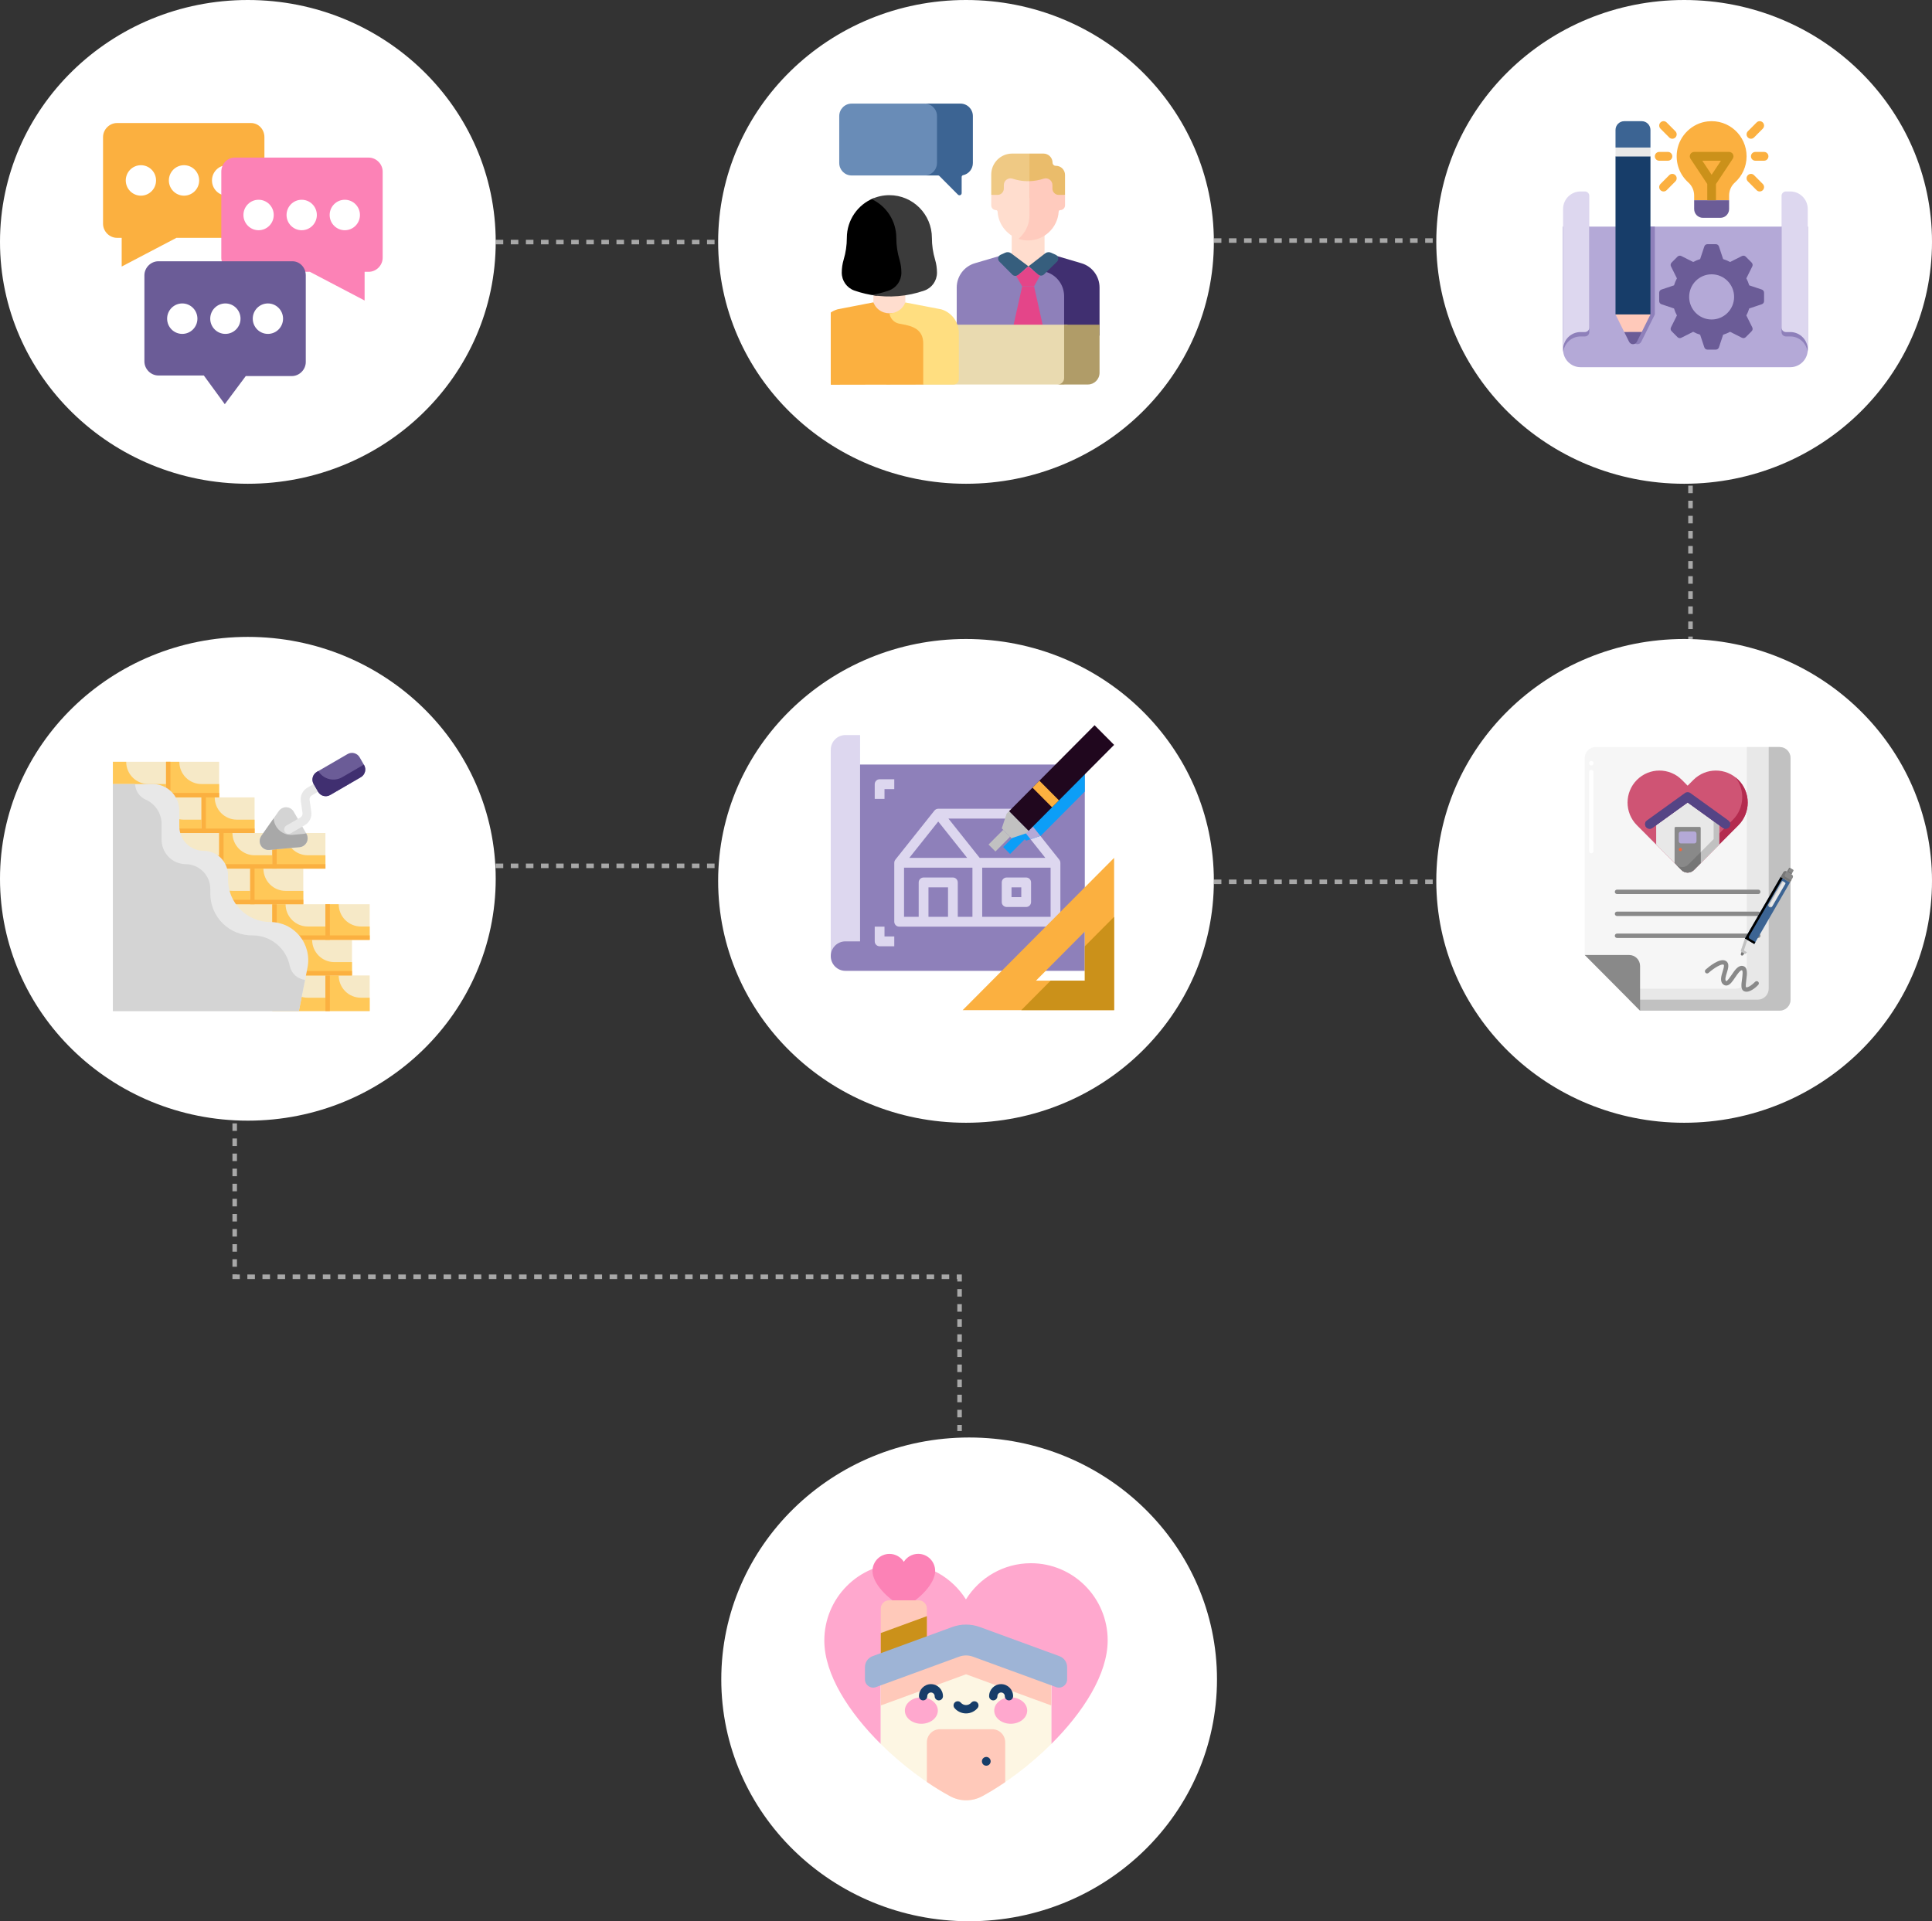 <svg width="1280" height="1273" viewBox="0 0 1280 1273" fill="none" xmlns="http://www.w3.org/2000/svg">
<rect x="0" y="0" width="1280" height="1273" fill="#333333" stroke="none"/>
<g>
    <line x1="328.421" y1="160.387" x2="475.79" y2="160.387" stroke="#A8A8A8" stroke-width="3" stroke-dasharray="5 5"/>
    <ellipse cx="164.211" cy="160.267" rx="164.211" ry="160.267" fill="white"/>
    <g clip-path="url(#clip0)">
        <path d="M175.179 90.832V148.272C175.179 153.318 170.934 157.587 165.916 157.587H116.898L80.618 176.604V157.587H77.53C72.512 157.587 68.267 153.317 68.267 148.272V90.832C68.267 85.786 72.512 81.517 77.53 81.517H166.302C171.319 81.517 175.179 85.786 175.179 90.832Z" fill="#FBB040"/>
        <path d="M93.354 129.642C98.897 129.642 103.389 125.125 103.389 119.552C103.389 113.979 98.897 109.461 93.354 109.461C87.812 109.461 83.319 113.979 83.319 119.552C83.319 125.125 87.812 129.642 93.354 129.642Z" fill="white"/>
        <path d="M121.916 129.642C127.458 129.642 131.951 125.125 131.951 119.552C131.951 113.979 127.458 109.461 121.916 109.461C116.374 109.461 111.881 113.979 111.881 119.552C111.881 125.125 116.374 129.642 121.916 129.642Z" fill="white"/>
        <path d="M150.477 129.642C156.019 129.642 160.512 125.125 160.512 119.552C160.512 113.979 156.019 109.461 150.477 109.461C144.935 109.461 140.442 113.979 140.442 119.552C140.442 125.125 144.935 129.642 150.477 129.642Z" fill="white"/>
        <path d="M146.617 113.731V170.783C146.617 175.829 150.863 180.098 155.881 180.098H205.284L241.565 199.116V180.098H244.267C249.284 180.098 253.53 175.829 253.53 170.783V113.731C253.53 108.686 249.284 104.417 244.267 104.417H155.495C150.477 104.417 146.617 108.686 146.617 113.731Z" fill="#FC82B6"/>
        <path d="M228.442 152.542C233.984 152.542 238.477 148.025 238.477 142.452C238.477 136.879 233.984 132.361 228.442 132.361C222.9 132.361 218.407 136.879 218.407 142.452C218.407 148.025 222.9 152.542 228.442 152.542Z" fill="white"/>
        <path d="M199.881 152.542C205.423 152.542 209.916 148.025 209.916 142.452C209.916 136.879 205.423 132.361 199.881 132.361C194.339 132.361 189.846 136.879 189.846 142.452C189.846 148.025 194.339 152.542 199.881 152.542Z" fill="white"/>
        <path d="M171.319 152.542C176.862 152.542 181.354 148.025 181.354 142.452C181.354 136.879 176.862 132.361 171.319 132.361C165.777 132.361 161.284 136.879 161.284 142.452C161.284 148.025 165.777 152.542 171.319 152.542Z" fill="white"/>
        <path d="M202.583 182.426V239.866C202.583 244.912 198.337 249.181 193.319 249.181H162.828L148.933 267.81L135.039 248.792H104.933C99.916 248.792 95.67 244.523 95.67 239.478V182.426C95.67 177.38 99.916 173.111 104.933 173.111H193.705C198.723 173.111 202.583 177.38 202.583 182.426Z" fill="#6B5C97"/>
        <path d="M177.495 221.237C183.037 221.237 187.53 216.719 187.53 211.146C187.53 205.573 183.037 201.056 177.495 201.056C171.953 201.056 167.46 205.573 167.46 211.146C167.46 216.719 171.953 221.237 177.495 221.237Z" fill="white"/>
        <path d="M149.319 221.237C154.862 221.237 159.354 216.719 159.354 211.146C159.354 205.573 154.862 201.056 149.319 201.056C143.777 201.056 139.284 205.573 139.284 211.146C139.284 216.719 143.777 221.237 149.319 221.237Z" fill="white"/>
        <path d="M120.758 221.237C126.3 221.237 130.793 216.719 130.793 211.146C130.793 205.573 126.3 201.056 120.758 201.056C115.216 201.056 110.723 205.573 110.723 211.146C110.723 216.719 115.216 221.237 120.758 221.237Z" fill="white"/>
    </g>
    <animate xmlns="http://www.w3.org/2000/svg" attributeName="opacity" values="0;0;0;1;1;1" dur="0.8s"/>
</g>

<g>
    <line x1="804.21" y1="159.39" x2="951.579" y2="159.39" stroke="#A8A8A8" stroke-width="3" stroke-dasharray="5 5"/>
    <ellipse cx="640" cy="160.267" rx="164.211" ry="160.267" fill="white"/>
    <g clip-path="url(#clip1)">
        <path d="M682.03 101.754H670.573C662.917 101.754 656.711 107.995 656.711 115.694V129.139L660.066 131.17H683.362V104.206L682.03 101.754Z" fill="#EFC984"/>
        <path d="M707.257 195.408C707.257 187.789 702.263 181.081 694.993 178.935L674.716 172.949L674.729 168.581H665.66L645.837 174.431C638.732 176.529 633.851 183.084 633.851 190.53V222.372H707.259L707.257 195.408Z" fill="#8E80BA"/>
        <path d="M716.496 174.432L696.68 168.582H673.225L673.208 174.323L693.023 180.173C700.128 182.271 705.008 188.825 705.008 196.271V222.372H728.481V190.53C728.481 183.085 723.601 176.529 716.496 174.432Z" fill="#402F70"/>
        <path d="M692.378 222.372L685.098 189.73H677.211L669.931 222.372H692.378Z" fill="#E44589"/>
        <path d="M692.049 172.595V154.999H670.275V172.595C670.275 178.641 681.162 179.179 681.162 179.179C681.162 179.179 692.049 178.641 692.049 172.595Z" fill="#FFDDCE"/>
        <path d="M682.887 147.874C683.226 146.376 683.361 144.838 683.361 143.302V119.984C679.165 120.267 674.927 119.738 670.884 118.395L670.876 118.392C668.013 117.441 665.063 119.585 665.063 122.616V124.924C665.063 127.252 663.187 129.138 660.872 129.138H656.71V136.03C656.71 137.791 658.13 139.219 659.881 139.219C660.434 139.219 660.884 139.654 660.919 140.209C661.487 149.269 667.932 156.725 676.467 158.759C679.623 155.938 681.915 152.16 682.887 147.874Z" fill="#FFDDCE"/>
        <path d="M699.59 109.856H699.387C698.264 109.856 697.353 108.94 697.353 107.811C697.353 104.466 694.656 101.754 691.33 101.754H682.031V131.17H702.258L705.613 129.139V115.913C705.613 112.568 702.917 109.856 699.59 109.856Z" fill="#EABC6B"/>
        <path d="M701.451 129.139C699.137 129.139 697.26 127.252 697.26 124.924V122.618C697.26 119.586 694.31 117.442 691.448 118.394C688.386 119.411 685.213 119.956 682.031 120.041V142.594C682.031 144.105 681.898 145.616 681.564 147.089C680.555 151.541 678.096 155.435 674.716 158.252C676.742 158.934 678.908 159.308 681.163 159.308C691.932 159.308 700.737 150.869 701.406 140.209C701.441 139.654 701.89 139.219 702.443 139.219C704.194 139.219 705.614 137.791 705.614 136.03V129.139H701.451V129.139Z" fill="#FFCBBE"/>
        <path d="M666.031 167.415L662.93 168.815C661.16 169.614 660.733 171.947 662.104 173.328L670.691 181.976C671.78 183.042 673.494 183.108 674.661 182.128L681.394 176.472L669.914 167.846C668.794 167.004 667.307 166.839 666.031 167.415Z" fill="#365E7D"/>
        <path d="M692.403 167.901L681.395 176.472L687.723 181.914C688.883 182.91 690.605 182.86 691.705 181.797L700.297 173.384C701.701 172.009 701.281 169.643 699.491 168.841L696.33 167.425C695.034 166.845 693.525 167.028 692.403 167.901Z" fill="#365E7D"/>
        <path d="M707.261 251.067L707.258 215.15H587.266V254.763H704.92C706.238 254.055 707.159 252.666 707.261 251.067Z" fill="#E9DAB0"/>
        <path d="M705.012 215.15V250.662C704.867 252.927 703.041 254.763 700.789 254.763H720.742C725.016 254.763 728.481 251.279 728.481 246.981V215.15H705.012Z" fill="#B09C68"/>
        <path d="M599.815 204.62V187.507H578.64V204.62C578.64 210.5 589.228 211.023 589.228 211.023C589.228 211.023 599.815 210.5 599.815 204.62Z" fill="#FFDDCE"/>
        <path d="M589.727 193.37C594.882 191.57 598.338 186.683 598.337 181.195C598.336 178.16 597.895 175.142 597.029 172.235C595.604 167.457 594.879 162.494 594.878 157.505V157.492C594.874 146.026 588.284 136.113 578.708 131.356C568.359 135.548 561.054 145.737 561.051 157.643V157.655C561.049 162.505 560.345 167.328 558.96 171.974C558.117 174.799 557.689 177.733 557.688 180.683C557.687 186.017 561.046 190.767 566.057 192.517C570.785 194.167 575.644 195.298 580.551 195.909C583.648 195.268 586.713 194.422 589.727 193.37Z" fill="black"/>
        <path d="M619.503 171.976C618.118 167.33 617.414 162.506 617.412 157.657V157.645C617.407 141.998 604.792 129.316 589.232 129.316C585.02 129.316 581.029 130.252 577.44 131.917C587.11 136.404 593.826 146.233 593.829 157.645V157.657C593.831 162.507 594.535 167.33 595.92 171.976C596.763 174.801 597.191 177.735 597.192 180.685C597.194 186.019 593.835 190.769 588.823 192.519C585.097 193.819 581.289 194.797 577.44 195.452C589.094 197.435 601.122 196.458 612.406 192.519C617.417 190.769 620.776 186.019 620.774 180.685C620.773 177.735 620.345 174.801 619.503 171.976Z" fill="#3B3B3B"/>
        <path d="M623.663 108.015V76.897C623.663 69.314 617.099 68.654 612.573 68.65H564.222C559.693 68.65 556.021 72.343 556.021 76.897V108.015C556.021 112.57 559.693 116.262 564.222 116.262H613.866L615.87 116.154C618.317 116.021 620.64 114.867 622.086 112.878C623.078 111.515 623.663 109.834 623.663 108.015Z" fill="#698CB7"/>
        <path d="M636.351 68.65H612.573C617.102 68.65 620.774 72.343 620.774 76.897V108.015C620.774 111.983 617.987 115.296 614.275 116.083C614.124 116.115 613.988 116.179 613.866 116.262H621.536C621.853 116.262 622.157 116.389 622.381 116.615L634.658 128.96C635.569 129.876 637.128 129.227 637.128 127.931V117.253C637.128 116.694 637.509 116.199 638.052 116.083C641.765 115.296 644.552 111.984 644.552 108.015V76.897C644.552 72.343 640.88 68.65 636.351 68.65Z" fill="#3C6493"/>
        <path d="M613.402 226.506C613.402 219.264 609.352 215.768 601.746 214.126L597.449 213.303C594.358 212.712 591.977 210.371 591.226 207.419C586.296 208.267 580.872 205.927 578.665 200.397L578.64 200.335L554.874 204.957C547.964 206.996 543.217 213.371 543.217 220.613V247.154C543.217 251.458 546.692 254.945 550.972 254.936L611.662 254.811L613.363 253.5L613.402 226.506Z" fill="#FBB040"/>
        <path d="M631.753 254.793C633.686 254.777 635.245 253.197 635.245 251.253V220.612C635.245 213.371 630.499 206.996 623.59 204.956L599.815 200.404C597.908 205.171 593.611 207.563 589.303 207.586C589.734 210.985 592.287 213.786 595.709 214.441L600.007 215.264C607.612 216.906 611.663 220.402 611.663 227.643V254.812L631.753 254.793Z" fill="#FFDE80"/>
        <path d="M687.723 181.912L681.394 176.471L674.661 182.127C674.227 182.492 673.717 182.711 673.192 182.788L677.211 189.73H685.098L689.072 182.568C688.588 182.472 688.122 182.255 687.723 181.912Z" fill="#E44589"/>
    </g>
    <animate xmlns="http://www.w3.org/2000/svg" attributeName="opacity" values="0;0;0;1;1;1" dur="1.0s"/>
</g>

<g>
    <path d="M1120 321.779V423.394" stroke="#A8A8A8" stroke-width="3" stroke-dasharray="5 5"/>
    <ellipse cx="1115.79" cy="160.267" rx="164.211" ry="160.267" fill="white"/>
    <path d="M1197.68 150.148H1035.58V231.652C1035.58 238.082 1040.76 243.295 1047.16 243.295H1186.11C1192.5 243.295 1197.68 238.082 1197.68 231.652V150.148Z" fill="#B4A9D7"/>
    <path d="M1047.16 222.919H1050.05C1051.65 222.919 1052.95 221.615 1052.95 220.008V150.148H1035.58V231.652C1035.58 232.149 1035.67 232.624 1035.72 233.107C1036.44 227.373 1041.26 222.919 1047.16 222.919Z" fill="#8E80BA"/>
    <path d="M1035.58 231.652C1035.58 225.222 1040.76 220.008 1047.16 220.008H1050.05C1051.65 220.008 1052.95 218.704 1052.95 217.098V129.773C1052.95 128.166 1051.65 126.862 1050.05 126.862H1047.16C1040.76 126.862 1035.58 132.075 1035.58 138.505V231.652Z" fill="#DDD7EF"/>
    <path d="M1180.32 220.008C1180.32 221.615 1181.61 222.919 1183.21 222.919H1186.11C1192 222.919 1196.82 227.373 1197.54 233.107C1197.6 232.624 1197.68 232.149 1197.68 231.652V150.148H1180.32V220.008Z" fill="#8E80BA"/>
    <path d="M1197.68 231.652C1197.68 225.222 1192.5 220.008 1186.11 220.008H1183.21C1181.61 220.008 1180.32 218.704 1180.32 217.098V129.773C1180.32 128.166 1181.61 126.862 1183.21 126.862H1186.11C1192.5 126.862 1197.68 132.075 1197.68 138.505V231.652Z" fill="#DDD7EF"/>
    <path d="M1073.21 150.148V208.365L1079 220.008L1082.2 226.444C1083.27 228.59 1086.31 228.59 1087.38 226.444L1090.58 220.008L1096.37 208.365V150.148H1073.21Z" fill="#8E80BA"/>
    <path d="M1070.32 103.576H1093.47V208.366H1070.32V103.576Z" fill="#173D69"/>
    <path d="M1093.47 208.366H1070.32L1076.11 220.009H1087.68L1093.47 208.366Z" fill="#FFC9BA"/>
    <path d="M1076.11 220.009L1079.31 226.445C1080.37 228.59 1083.42 228.59 1084.49 226.445L1087.68 220.009H1076.11Z" fill="#6B5C97"/>
    <path d="M1070.32 97.754H1093.47V103.576H1070.32V97.754Z" fill="#E8E8E8"/>
    <path d="M1087.68 80.291H1076.11C1072.91 80.291 1070.32 82.897 1070.32 86.113V97.757H1093.47V86.113C1093.47 82.897 1090.88 80.291 1087.68 80.291Z" fill="#3C6493"/>
    <path d="M1167.25 191.857L1158.91 189.063C1158.42 187.445 1157.78 185.896 1157 184.426L1160.94 176.517C1161.35 175.676 1161.19 174.66 1160.53 173.997L1156.6 170.047C1155.94 169.383 1154.93 169.217 1154.1 169.636L1146.23 173.592C1144.77 172.809 1143.23 172.16 1141.62 171.668L1138.84 163.285C1138.54 162.394 1137.71 161.792 1136.78 161.792H1131.22C1130.29 161.792 1129.46 162.394 1129.16 163.285L1126.38 171.668C1124.77 172.163 1123.23 172.812 1121.77 173.592L1113.91 169.636C1113.07 169.217 1112.06 169.38 1111.4 170.047L1107.47 173.997C1106.81 174.66 1106.65 175.676 1107.07 176.517L1111 184.426C1110.22 185.896 1109.58 187.445 1109.09 189.063L1100.75 191.857C1099.86 192.154 1099.26 192.99 1099.26 193.93V199.516C1099.26 200.456 1099.86 201.289 1100.75 201.585L1109.08 204.38C1109.58 205.998 1110.22 207.547 1111 209.017L1107.06 216.926C1106.65 217.767 1106.81 218.78 1107.47 219.446L1111.4 223.396C1112.06 224.06 1113.07 224.226 1113.9 223.804L1121.77 219.848C1123.23 220.631 1124.77 221.28 1126.38 221.775L1129.16 230.158C1129.46 231.049 1130.29 231.651 1131.22 231.651H1136.78C1137.71 231.651 1138.54 231.049 1138.84 230.158L1141.62 221.775C1143.23 221.28 1144.77 220.631 1146.23 219.848L1154.09 223.804C1154.93 224.223 1155.94 224.06 1156.6 223.396L1160.53 219.446C1161.19 218.783 1161.35 217.767 1160.93 216.926L1157 209.017C1157.78 207.547 1158.42 205.998 1158.91 204.38L1167.25 201.585C1168.14 201.289 1168.74 200.453 1168.74 199.513V193.927C1168.74 192.99 1168.14 192.154 1167.25 191.857ZM1134 211.692C1125.78 211.692 1119.11 204.988 1119.11 196.721C1119.11 188.455 1125.78 181.751 1134 181.751C1142.22 181.751 1148.89 188.455 1148.89 196.721C1148.89 204.988 1142.22 211.692 1134 211.692Z" fill="#6B5C97"/>
    <path d="M1157.16 103.574C1157.16 89.838 1145.33 78.879 1131.36 80.436C1121.18 81.568 1112.71 89.663 1111.13 99.842C1109.83 108.223 1112.99 115.91 1118.58 120.925C1121.03 123.12 1122.42 126.261 1122.42 129.556V132.682H1145.58V129.556C1145.58 126.279 1146.94 123.135 1149.38 120.958C1154.15 116.699 1157.16 110.496 1157.16 103.574Z" fill="#FBB040"/>
    <path d="M1139.79 144.327H1128.21C1125.01 144.327 1122.42 141.722 1122.42 138.505V132.684H1145.58V138.505C1145.58 141.722 1142.99 144.327 1139.79 144.327Z" fill="#6B5C97"/>
    <path d="M1148.13 102.201C1147.63 101.255 1146.65 100.665 1145.58 100.665H1122.42C1121.35 100.665 1120.37 101.255 1119.87 102.201C1119.36 103.147 1119.42 104.297 1120.01 105.188L1131.11 121.922V132.684H1136.89V121.922L1147.99 105.191C1148.58 104.297 1148.64 103.15 1148.13 102.201ZM1134 115.792L1127.83 106.486H1140.17L1134 115.792Z" fill="#CB911A"/>
    <path d="M1168.74 106.486H1162.95C1161.35 106.486 1160.05 105.182 1160.05 103.575C1160.05 101.969 1161.35 100.665 1162.95 100.665H1168.74C1170.34 100.665 1171.63 101.969 1171.63 103.575C1171.63 105.182 1170.34 106.486 1168.74 106.486Z" fill="#FBB040"/>
    <path d="M1160.05 91.931C1159.31 91.931 1158.57 91.646 1158.01 91.078C1156.87 89.94 1156.87 88.1 1158.01 86.962L1163.8 81.141C1164.93 80.003 1166.76 80.003 1167.89 81.141C1169.02 82.279 1169.02 84.118 1167.89 85.257L1162.1 91.078C1161.53 91.646 1160.79 91.931 1160.05 91.931Z" fill="#FBB040"/>
    <path d="M1165.84 126.862C1165.1 126.862 1164.36 126.577 1163.8 126.009L1158.01 120.187C1156.87 119.049 1156.87 117.21 1158.01 116.071C1159.14 114.933 1160.97 114.933 1162.1 116.071L1167.89 121.893C1169.02 123.031 1169.02 124.871 1167.89 126.009C1167.32 126.577 1166.58 126.862 1165.84 126.862Z" fill="#FBB040"/>
    <path d="M1105.05 106.486H1099.26C1097.66 106.486 1096.37 105.182 1096.37 103.575C1096.37 101.969 1097.66 100.665 1099.26 100.665H1105.05C1106.65 100.665 1107.95 101.969 1107.95 103.575C1107.95 105.182 1106.65 106.486 1105.05 106.486Z" fill="#FBB040"/>
    <path d="M1107.95 91.931C1107.21 91.931 1106.47 91.646 1105.9 91.078L1100.11 85.257C1098.98 84.118 1098.98 82.279 1100.11 81.141C1101.24 80.003 1103.07 80.003 1104.2 81.141L1109.99 86.962C1111.13 88.1 1111.13 89.94 1109.99 91.078C1109.43 91.646 1108.69 91.931 1107.95 91.931Z" fill="#FBB040"/>
    <path d="M1102.16 126.862C1101.42 126.862 1100.68 126.577 1100.11 126.009C1098.98 124.871 1098.98 123.031 1100.11 121.893L1105.9 116.071C1107.03 114.933 1108.86 114.933 1109.99 116.071C1111.13 117.21 1111.13 119.049 1109.99 120.187L1104.2 126.009C1103.64 126.577 1102.9 126.862 1102.16 126.862Z" fill="#FBB040"/>
    <animate xmlns="http://www.w3.org/2000/svg" attributeName="opacity" values="0;0;0;1;1;1" dur="1.3s"/>
</g>

<g>
    <path d="M328.421 573.697H475.79" stroke="#A8A8A8" stroke-width="3" stroke-dasharray="5 5"/>
    <ellipse cx="1115.79" cy="583.66" rx="164.211" ry="160.267" fill="white"/>
    <g clip-path="url(#clip2)">
        <path d="M1086.59 669.63H1179.05C1183.04 669.63 1186.28 666.372 1186.28 662.353V502.258C1186.28 498.238 1183.04 494.98 1179.05 494.98H1057.16C1053.16 494.98 1049.92 498.238 1049.92 502.258V632.769L1086.59 669.63Z" fill="#F6F6F6"/>
        <path d="M1054.26 565.421C1053.46 565.421 1052.82 564.769 1052.82 563.966V511.571C1052.82 510.767 1053.46 510.115 1054.26 510.115C1055.06 510.115 1055.71 510.767 1055.71 511.571V563.966C1055.71 564.769 1055.06 565.421 1054.26 565.421ZM1054.26 507.204C1053.46 507.204 1052.82 506.552 1052.82 505.749V505.655C1052.82 504.852 1053.46 504.2 1054.26 504.2C1055.06 504.2 1055.71 504.852 1055.71 505.655V505.749C1055.71 506.552 1055.06 507.204 1054.26 507.204Z" fill="white"/>
        <path d="M1179.05 494.982H1157.34V647.8C1157.34 651.819 1154.1 655.077 1150.1 655.077H1072.11L1086.59 669.632H1179.05C1183.05 669.632 1186.29 666.374 1186.29 662.354V502.259C1186.28 498.24 1183.04 494.982 1179.05 494.982Z" fill="#E8E8E8"/>
        <path d="M1179.05 494.982H1171.81V655.077C1171.81 659.097 1168.57 662.354 1164.57 662.354H1079.35L1086.59 669.632H1179.05C1183.04 669.632 1186.28 666.374 1186.28 662.354V502.259C1186.28 498.24 1183.04 494.982 1179.05 494.982Z" fill="#C1C1C1"/>
        <path d="M1164.9 621.489H1071.31C1070.51 621.489 1069.86 620.837 1069.86 620.034C1069.86 619.231 1070.51 618.579 1071.31 618.579H1164.9C1165.7 618.579 1166.35 619.231 1166.35 620.034C1166.35 620.837 1165.7 621.489 1164.9 621.489Z" fill="#898989"/>
        <path d="M1164.9 606.934H1071.31C1070.51 606.934 1069.86 606.282 1069.86 605.479C1069.86 604.675 1070.51 604.023 1071.31 604.023H1164.9C1165.7 604.023 1166.35 604.675 1166.35 605.479C1166.35 606.282 1165.7 606.934 1164.9 606.934Z" fill="#898989"/>
        <path d="M1164.9 592.381H1071.31C1070.51 592.381 1069.86 591.729 1069.86 590.925C1069.86 590.122 1070.51 589.47 1071.31 589.47H1164.9C1165.7 589.47 1166.35 590.122 1166.35 590.925C1166.35 591.729 1165.7 592.381 1164.9 592.381Z" fill="#898989"/>
        <path d="M1086.59 640.043V669.631L1049.92 632.771L1079.35 632.766C1083.35 632.765 1086.59 636.023 1086.59 640.043Z" fill="#898989"/>
        <path d="M1084.48 516.774C1092.72 508.489 1106.08 508.489 1114.32 516.774L1118.1 520.58L1121.89 516.774C1130.13 508.489 1143.49 508.489 1151.73 516.774C1159.97 525.059 1159.97 538.493 1151.73 546.778L1147.94 550.584L1122.22 576.448C1119.95 578.734 1116.26 578.734 1113.99 576.448L1088.27 550.584L1084.48 546.778C1076.24 538.493 1076.24 525.059 1084.48 516.774Z" fill="#CF5474"/>
        <path d="M1151.73 516.774C1151.11 516.158 1150.47 515.593 1149.8 515.068C1156.3 523.393 1155.73 535.47 1148.11 543.14L1144.32 546.946L1118.6 572.809C1116.33 575.096 1112.64 575.096 1110.37 572.809L1113.99 576.448C1116.26 578.734 1119.95 578.734 1122.22 576.448L1147.94 550.584L1151.73 546.778C1159.97 538.493 1159.97 525.059 1151.73 516.774Z" fill="#B42B4F"/>
        <path d="M1097.26 546.737V559.627L1113.99 576.447C1116.26 578.733 1119.95 578.733 1122.22 576.447L1138.95 559.627V546.737L1118.1 531.711L1097.26 546.737Z" fill="#E8E8E8"/>
        <path d="M1135.33 544.129V555.99L1118.6 572.809C1116.33 575.096 1112.64 575.096 1110.37 572.809L1113.99 576.448C1116.26 578.734 1119.95 578.734 1122.22 576.448L1138.95 559.628V546.738L1135.33 544.129Z" fill="#C1C1C1"/>
        <path d="M1126.76 548.582C1126.76 548.214 1126.47 547.915 1126.1 547.915H1110.11C1109.74 547.915 1109.45 548.213 1109.45 548.582V571.881L1113.99 576.447C1116.26 578.733 1119.95 578.733 1122.22 576.447L1126.76 571.881V548.582Z" fill="#898989"/>
        <path d="M1118.6 572.808C1116.33 575.094 1112.64 575.094 1110.37 572.808L1109.45 571.88L1113.99 576.446C1116.26 578.733 1119.95 578.733 1122.22 576.446L1126.76 571.88V564.603L1118.6 572.808Z" fill="#767676"/>
        <path d="M1122.52 558.844H1113.68C1112.88 558.844 1112.23 558.193 1112.23 557.388V552.41C1112.23 551.605 1112.88 550.954 1113.68 550.954H1122.52C1123.32 550.954 1123.97 551.605 1123.97 552.41V557.388C1123.97 558.193 1123.32 558.844 1122.52 558.844Z" fill="#B4A9D7"/>
        <path d="M1113.31 563.964C1113.9 563.964 1114.38 563.482 1114.38 562.888C1114.38 562.294 1113.9 561.812 1113.31 561.812C1112.72 561.812 1112.24 562.294 1112.24 562.888C1112.24 563.482 1112.72 563.964 1113.31 563.964Z" fill="#F2683F"/>
        <path d="M1143.24 549.13C1142.63 549.13 1142.01 548.943 1141.47 548.555L1118.1 531.711L1094.74 548.555C1093.37 549.542 1091.46 549.226 1090.48 547.849C1089.5 546.472 1089.81 544.556 1091.18 543.569L1116.33 525.443C1117.39 524.677 1118.82 524.677 1119.88 525.443L1145.02 543.569C1146.39 544.556 1146.71 546.472 1145.73 547.849C1145.13 548.684 1144.19 549.13 1143.24 549.13Z" fill="#554485"/>
        <path d="M1143.24 545.488C1142.63 545.488 1142.01 545.301 1141.47 544.914L1118.1 528.069L1094.74 544.914C1093.38 545.889 1091.51 545.587 1090.52 544.248C1089.75 545.289 1089.69 546.739 1090.48 547.846C1091.46 549.223 1093.37 549.539 1094.74 548.552L1118.1 531.708L1141.47 548.552C1142.01 548.94 1142.63 549.127 1143.24 549.127C1144.19 549.127 1145.13 548.682 1145.73 547.847C1146.51 546.739 1146.45 545.291 1145.69 544.25C1145.09 545.057 1144.18 545.488 1143.24 545.488Z" fill="#554485"/>
        <path d="M1157.1 657.097C1156.56 657.097 1156.03 657 1155.52 656.775C1153.19 655.75 1153.64 652.391 1154.13 648.835C1154.36 647.097 1154.91 643.028 1154.04 642.878C1152.95 642.691 1150.87 645.753 1149.63 647.584C1147.8 650.283 1146.22 652.614 1144.17 652.959C1143.35 653.097 1142.55 652.892 1141.84 652.365C1139.23 650.403 1140.38 646.689 1141.3 643.705C1141.78 642.17 1142.58 639.6 1141.95 639.217C1140.58 638.372 1135.58 641.389 1131.95 644.627C1131.35 645.161 1130.43 645.106 1129.9 644.506C1129.37 643.904 1129.43 642.985 1130.02 642.451C1132.2 640.509 1139.59 634.355 1143.46 636.734C1146.01 638.3 1144.98 641.632 1144.07 644.572C1143.41 646.679 1142.6 649.302 1143.57 650.032C1143.63 650.075 1143.67 650.089 1143.68 650.091C1144.38 650.128 1146.31 647.307 1147.24 645.945C1149.38 642.778 1151.6 639.501 1154.53 640.009C1158.16 640.634 1157.51 645.4 1156.99 649.228C1156.78 650.823 1156.42 653.461 1156.76 654.14C1158.09 654.574 1161.09 652.36 1162.8 650.543C1163.35 649.959 1164.26 649.933 1164.84 650.485C1165.43 651.037 1165.45 651.958 1164.9 652.542C1164.1 653.393 1160.43 657.097 1157.1 657.097Z" fill="#898989"/>
        <path d="M1185.93 584.658L1179.74 581.03L1156.03 621.96L1162.22 625.588L1185.93 584.658Z" fill="#3C6493"/>
        <path d="M1179.74 581.03L1181.1 581.826L1158.81 620.304C1158.46 620.906 1158.66 621.679 1159.26 622.031L1163.01 624.226L1162.22 625.588L1156.03 621.96L1179.74 581.03Z" fill="black"/>
        <path d="M1162.2 625.595L1156.68 631.8C1156.48 632.023 1156.15 632.074 1155.9 631.923L1153.65 630.607C1153.4 630.456 1153.28 630.144 1153.37 629.86L1156.02 621.969L1162.2 625.595L1162.2 625.595Z" fill="#E8E8E8"/>
        <path d="M1157.66 622.928L1155.52 629.296C1155.43 629.58 1155.54 629.892 1155.8 630.044L1157.41 630.986L1156.68 631.801C1156.48 632.024 1156.16 632.076 1155.9 631.925L1153.65 630.609C1153.4 630.458 1153.28 630.146 1153.37 629.862L1156.02 621.97L1157.66 622.928Z" fill="#C1C1C1"/>
        <path d="M1154.86 632.846L1155.69 631.811L1153.85 630.732L1153.37 631.971C1153.21 632.374 1153.37 632.833 1153.74 633.051C1154.12 633.27 1154.59 633.183 1154.86 632.846Z" fill="#767676"/>
        <path d="M1179.76 581.021L1181.52 577.983C1181.95 577.232 1182.91 576.979 1183.66 577.418L1187.13 579.452C1187.88 579.891 1188.13 580.856 1187.7 581.608L1185.94 584.645L1179.76 581.021Z" fill="#898989"/>
        <path d="M1183.66 577.418L1182.53 579.367C1182.19 579.968 1182.39 580.74 1182.99 581.092L1186.73 583.284L1185.94 584.645L1179.76 581.021L1181.52 577.983C1181.95 577.232 1182.91 576.979 1183.66 577.418Z" fill="#767676"/>
        <path d="M1185.24 575.339L1183.94 577.575L1186.87 579.289L1188.16 577.053C1188.33 576.752 1188.23 576.367 1187.93 576.191L1186.1 575.113C1185.8 574.937 1185.41 575.038 1185.24 575.339Z" fill="#898989"/>
        <path d="M1186.1 575.113L1185.11 576.805C1184.94 577.106 1185.04 577.492 1185.34 577.667L1187.18 578.745L1186.87 579.289L1183.94 577.575L1185.24 575.339C1185.41 575.038 1185.8 574.937 1186.1 575.113Z" fill="#767676"/>
        <path d="M1172.33 600.988C1172.99 601.375 1173.83 601.152 1174.21 600.491L1182.84 585.602C1183.01 585.3 1182.91 584.914 1182.61 584.738L1181.31 583.976C1181.01 583.801 1180.63 583.902 1180.45 584.203L1171.83 599.093C1171.44 599.754 1171.67 600.602 1172.33 600.988Z" fill="#E8E8E8"/>
        <path d="M1181.31 583.976L1172.69 598.867C1172.3 599.528 1172.53 600.376 1173.19 600.763C1173.37 600.873 1173.58 600.929 1173.78 600.943C1173.36 601.225 1172.8 601.265 1172.33 600.989C1171.67 600.603 1171.44 599.754 1171.83 599.093L1180.45 584.203C1180.63 583.902 1181.01 583.801 1181.31 583.976Z" fill="#C1C1C1"/>
    </g>
    <animate xmlns="http://www.w3.org/2000/svg" attributeName="opacity" values="0;0;0;1;1;1" dur="1.7s"/>
</g>

<g>
    <path d="M804.21 584.283H951.579" stroke="#A8A8A8" stroke-width="3" stroke-dasharray="5 5"/>
    <ellipse cx="640" cy="583.66" rx="164.211" ry="160.267" fill="white"/>
    <g clip-path="url(#clip3)">
        <path d="M560.11 643.264C554.748 643.264 550.4 638.892 550.4 633.5V516.33C550.4 510.937 554.748 506.565 560.11 506.565H718.711V643.264H560.11Z" fill="#8E80BA"/>
        <path d="M550.4 496.803C550.4 491.411 554.748 487.039 560.11 487.039H569.82V623.738H560.11C554.748 623.738 550.4 628.11 550.4 633.502V496.803Z" fill="#DDD7EF"/>
        <path d="M702.502 571.528C702.492 571.144 702.415 570.762 702.274 570.405C702.274 570.383 702.249 570.367 702.239 570.343C702.13 570.087 701.988 569.847 701.817 569.628L675.923 537.08C675.31 536.308 674.379 535.86 673.396 535.86H621.608C620.649 535.865 619.743 536.298 619.132 537.041C619.132 537.061 619.094 537.064 619.081 537.08L593.187 569.628C593.018 569.849 592.876 570.089 592.765 570.343C592.765 570.367 592.74 570.383 592.73 570.405C592.59 570.762 592.512 571.144 592.503 571.528C592.503 571.578 592.478 571.616 592.478 571.662V610.719C592.478 612.516 593.927 613.974 595.714 613.974H699.29C701.078 613.974 702.527 612.516 702.527 610.719V571.662C702.527 571.616 702.502 571.578 702.502 571.528ZM671.843 542.369L692.557 568.407H649.059L635.247 551.05L628.344 542.369H671.843ZM621.608 544.322L634.38 560.377L640.766 568.407H602.45L621.608 544.322ZM598.951 574.917H644.265V607.464H634.555V584.681C634.555 582.884 633.106 581.426 631.318 581.426H611.898C610.111 581.426 608.661 582.884 608.661 584.681V607.464H598.951V574.917ZM615.135 607.464V587.936H628.082V607.464H615.135ZM696.053 607.464H650.739V574.917H696.053V607.464Z" fill="#DDD7EF"/>
        <path d="M666.923 600.955H679.87C681.657 600.955 683.107 599.498 683.107 597.7V584.681C683.107 582.884 681.657 581.426 679.87 581.426H666.923C665.135 581.426 663.686 582.884 663.686 584.681V597.7C663.686 599.498 665.135 600.955 666.923 600.955ZM670.16 587.936H676.633V594.445H670.16V587.936Z" fill="#DDD7EF"/>
        <path d="M586.004 613.974H579.531V623.738C579.531 625.535 580.98 626.993 582.767 626.993H592.478V620.483H586.004V613.974Z" fill="#DDD7EF"/>
        <path d="M586.004 522.841H592.478V516.331H582.767C580.98 516.331 579.531 517.788 579.531 519.586V529.35H586.004V522.841Z" fill="#DDD7EF"/>
        <path d="M693.765 523.513L676.633 540.74L673.396 550.504L674.344 551.458L664.634 561.222L669.211 565.825L678.921 556.06L679.87 557.014L689.58 553.759L718.711 524.466V506.565H710.619L693.765 523.513Z" fill="#0C9EF7"/>
        <path d="M676.633 540.74L674.842 546.139L682.73 556.054L689.275 553.86L677.856 539.51L676.633 540.74Z" fill="#B4A9D7"/>
        <path d="M666.923 539.113L663.686 548.878L670.16 555.387L679.87 552.132L681.488 550.505L668.541 537.486L666.923 539.113Z" fill="#C1C1C1"/>
        <path d="M668.543 537.483L725.186 480.525L738.133 493.544L681.49 550.502L668.543 537.483Z" fill="#20071E"/>
        <path d="M684.055 521.887L688.632 517.285L701.58 530.304L697.002 534.906L684.055 521.887Z" fill="#FBB040"/>
        <path d="M654.924 559.593L664.634 549.827L669.213 554.431L659.501 564.195L654.924 559.593Z" fill="#C1C1C1"/>
        <path d="M637.792 669.304H738.131V568.407L637.792 669.304ZM718.711 649.775H686.343L718.711 617.228V649.775Z" fill="#FBB040"/>
        <path d="M738.131 607.463L718.711 626.991V649.774H696.054L676.633 669.303H738.131V607.463Z" fill="#CB911A"/>
    </g>
    <animate xmlns="http://www.w3.org/2000/svg" attributeName="opacity" values="0;0;0;1;1;1" dur="2.2s"/>
</g>

<g>
    <ellipse cx="164.211" cy="582.267" rx="164.211" ry="160.267" fill="white"/>
    <g>
        <path d="M180.4 646.331H215.6V669.928H180.4V646.331Z" fill="#F6E9C7"/>
        <path d="M215.6 646.331H244.933V669.928H215.6V646.331Z" fill="#F6E9C7"/>
        <path d="M180.4 599.137H215.6V622.734H180.4V599.137Z" fill="#F6E9C7"/>
        <path d="M145.2 599.137H180.4V622.734H145.2V599.137Z" fill="#F6E9C7"/>
        <path d="M165.733 575.54H200.933V599.137H165.733V575.54Z" fill="#F6E9C7"/>
        <path d="M130.533 575.54H165.733V599.137H130.533V575.54Z" fill="#F6E9C7"/>
        <path d="M215.6 599.137H244.933V622.734H215.6V599.137Z" fill="#F6E9C7"/>
        <path d="M180.4 551.942H215.6V575.54H180.4V551.942Z" fill="#F6E9C7"/>
        <path d="M145.2 551.942H180.4V575.54H145.2V551.942Z" fill="#F6E9C7"/>
        <path d="M98.267 528.345H133.467V551.942H98.267V528.345Z" fill="#F6E9C7"/>
        <path d="M133.467 528.345H168.667V551.942H133.467V528.345Z" fill="#F6E9C7"/>
        <path d="M74.8 504.748H110V528.345H74.8V504.748Z" fill="#F6E9C7"/>
        <path d="M110 504.748H145.2V528.345H110V504.748Z" fill="#F6E9C7"/>
        <path d="M110 551.942H145.2V575.54H110V551.942Z" fill="#F6E9C7"/>
        <path d="M198 622.734H233.2V646.331H198V622.734Z" fill="#F6E9C7"/>
        <path d="M145.2 519.496V528.345H110V504.748H118.8C118.8 508.66 120.345 512.411 123.096 515.177C125.846 517.942 129.577 519.496 133.467 519.496H145.2Z" fill="#FFC858"/>
        <path d="M110 519.496V528.345H74.8V504.748H83.6C83.6 508.66 85.145 512.411 87.896 515.177C90.646 517.942 94.377 519.496 98.267 519.496H110Z" fill="#FFC858"/>
        <path d="M168.667 543.093V551.942H133.467V528.345H142.267C142.267 532.257 143.812 536.008 146.563 538.774C149.313 541.54 153.044 543.093 156.933 543.093H168.667Z" fill="#FFC858"/>
        <path d="M200.933 590.288V599.137H165.733V575.54H174.533C174.533 579.451 176.079 583.202 178.829 585.968C181.58 588.734 185.31 590.288 189.2 590.288H200.933Z" fill="#FFC858"/>
        <path d="M244.933 613.885V622.734H215.6V599.137H224.4C224.4 603.048 225.945 606.799 228.696 609.565C231.446 612.331 235.177 613.885 239.067 613.885H244.933Z" fill="#FFC858"/>
        <path d="M244.933 661.079V669.928H215.6V646.331H224.4C224.4 650.243 225.945 653.994 228.696 656.76C231.446 659.525 235.177 661.079 239.067 661.079H244.933Z" fill="#FFC858"/>
        <path d="M215.6 661.079V669.928H180.4V646.331H189.2C189.2 650.243 190.745 653.994 193.496 656.76C196.246 659.525 199.977 661.079 203.867 661.079H215.6Z" fill="#FFC858"/>
        <path d="M133.467 543.093V551.942H98.267V528.345H107.067C107.067 532.257 108.612 536.008 111.362 538.774C114.113 541.54 117.844 543.093 121.733 543.093H133.467Z" fill="#FFC858"/>
        <path d="M180.4 566.691V575.54H145.2V551.942H154C154 555.854 155.545 559.605 158.296 562.371C161.046 565.137 164.777 566.691 168.667 566.691H180.4Z" fill="#FFC858"/>
        <path d="M215.6 566.691V575.54H180.4V551.942H189.2C189.2 555.854 190.745 559.605 193.496 562.371C196.246 565.137 199.977 566.691 203.867 566.691H215.6Z" fill="#FFC858"/>
        <path d="M165.733 590.288V599.137H130.533V575.54H139.333C139.333 579.451 140.879 583.202 143.629 585.968C146.38 588.734 150.11 590.288 154 590.288H165.733Z" fill="#FFC858"/>
        <path d="M145.2 566.691V575.54H110V551.942H118.8C118.8 555.854 120.345 559.605 123.096 562.371C125.846 565.137 129.577 566.691 133.467 566.691H145.2Z" fill="#FFC858"/>
        <path d="M180.4 613.885V622.734H145.2V599.137H154C154 603.048 155.545 606.799 158.296 609.565C161.046 612.331 164.777 613.885 168.667 613.885H180.4Z" fill="#FFC858"/>
        <path d="M233.2 637.482V646.331H198V622.733H206.8C206.8 626.645 208.345 630.396 211.096 633.162C213.846 635.928 217.577 637.482 221.467 637.482H233.2Z" fill="#FFC858"/>
        <path d="M215.6 613.885V622.734H180.4V599.137H189.2C189.2 603.048 190.745 606.799 193.496 609.565C196.246 612.331 199.977 613.885 203.867 613.885H215.6Z" fill="#FFC858"/>
        <path d="M110 504.748H112.933V528.345H110V504.748Z" fill="#FBB040"/>
        <path d="M133.467 528.345H136.4V551.942H133.467V528.345Z" fill="#FBB040"/>
        <path d="M180.4 551.942H183.333V575.54H180.4V551.942Z" fill="#FBB040"/>
        <path d="M165.733 575.54H168.667V599.137H165.733V575.54Z" fill="#FBB040"/>
        <path d="M180.4 599.137H183.333V622.734H180.4V599.137Z" fill="#FBB040"/>
        <path d="M215.6 599.137H218.533V622.734H215.6V599.137Z" fill="#FBB040"/>
        <path d="M215.6 646.331H218.533V669.928H215.6V646.331Z" fill="#FBB040"/>
        <path d="M145.2 551.942H148.133V575.54H145.2V551.942Z" fill="#FBB040"/>
        <path d="M98.267 525.396H145.2V528.345H98.267V525.396Z" fill="#FBB040"/>
        <path d="M98.267 548.993H168.667V551.942H98.267V548.993Z" fill="#FBB040"/>
        <path d="M110 572.59H215.6V575.539H110V572.59Z" fill="#FBB040"/>
        <path d="M130.533 596.187H200.933V599.137H130.533V596.187Z" fill="#FBB040"/>
        <path d="M145.2 619.784H244.933V622.734H145.2V619.784Z" fill="#FBB040"/>
        <path d="M198 643.381H233.2V646.33H198V643.381Z" fill="#FBB040"/>
        <path d="M151.067 582.739V579.964C151.067 575.661 149.367 571.535 146.341 568.492C143.316 565.45 139.212 563.741 134.933 563.741C130.655 563.741 126.551 562.032 123.525 558.989C120.5 555.947 118.8 551.82 118.8 547.518V537.194C118.8 532.5 116.946 527.999 113.645 524.68C110.344 521.361 105.868 519.496 101.2 519.496H74.8V669.928H198L203.726 641.133C204.455 637.471 204.367 633.691 203.467 630.066C202.568 626.442 200.88 623.063 198.525 620.174C196.169 617.286 193.206 614.958 189.848 613.36C186.49 611.763 182.821 610.934 179.106 610.935C171.67 610.935 164.538 607.964 159.279 602.677C154.021 597.389 151.067 590.217 151.067 582.739V582.739Z" fill="#E8E8E8"/>
        <path d="M198.481 561.312L178.447 563.156C177.331 563.258 176.209 563.037 175.214 562.519C174.219 562.001 173.393 561.207 172.832 560.231C172.272 559.255 172.001 558.138 172.052 557.013C172.103 555.887 172.474 554.8 173.12 553.879L184.724 537.361C185.292 536.552 186.053 535.9 186.937 535.465C187.821 535.029 188.8 534.824 189.784 534.869C190.767 534.914 191.724 535.207 192.565 535.722C193.406 536.236 194.105 536.955 194.598 537.812L203.028 552.499C203.518 553.356 203.786 554.323 203.807 555.311C203.828 556.299 203.602 557.277 203.149 558.154C202.696 559.032 202.032 559.781 201.216 560.333C200.401 560.884 199.46 561.221 198.481 561.312V561.312Z" fill="#D4D4D4"/>
        <path d="M198.47 561.323L178.435 563.152C177.323 563.248 176.206 563.023 175.217 562.504C174.227 561.985 173.405 561.193 172.848 560.22C172.291 559.248 172.021 558.136 172.07 557.014C172.119 555.893 172.485 554.809 173.126 553.89L181.28 542.268C181.386 543.833 181.803 545.361 182.507 546.761C183.21 548.161 184.185 549.405 185.375 550.42C186.564 551.434 187.944 552.199 189.432 552.668C190.921 553.138 192.488 553.302 194.04 553.152L201.403 552.474C201.884 552.429 202.358 552.32 202.811 552.149L203.016 552.503C203.507 553.361 203.776 554.328 203.798 555.317C203.82 556.306 203.594 557.285 203.141 558.163C202.688 559.042 202.023 559.791 201.207 560.343C200.391 560.895 199.449 561.232 198.47 561.323V561.323Z" fill="#A8A8A8"/>
        <path d="M191.195 552.531C190.549 552.531 189.921 552.317 189.409 551.921C188.897 551.526 188.529 550.972 188.362 550.345C188.194 549.717 188.238 549.052 188.485 548.452C188.732 547.853 189.169 547.351 189.728 547.027L198.992 541.65C199.501 541.357 199.91 540.916 200.166 540.386C200.422 539.855 200.512 539.26 200.426 538.676L199.305 530.86C199.049 529.109 199.324 527.321 200.093 525.729C200.862 524.136 202.09 522.814 203.618 521.934L207.798 519.495C208.471 519.11 209.268 519.008 210.016 519.212C210.763 519.417 211.4 519.91 211.788 520.584C212.175 521.259 212.281 522.06 212.083 522.813C211.885 523.566 211.399 524.21 210.731 524.604L206.548 527.034C206.039 527.326 205.63 527.766 205.373 528.296C205.117 528.826 205.025 529.421 205.111 530.004L206.234 537.824C206.489 539.575 206.214 541.363 205.445 542.954C204.676 544.546 203.448 545.869 201.922 546.75L192.659 552.127C192.214 552.388 191.71 552.528 191.195 552.531V552.531Z" fill="#E8E8E8"/>
        <path d="M230.261 499.639L209.939 511.437C207.133 513.066 206.172 516.674 207.792 519.495L210.725 524.604C212.345 527.426 215.933 528.392 218.739 526.763L239.061 514.965C241.867 513.336 242.829 509.728 241.209 506.906L238.275 501.798C236.655 498.976 233.067 498.009 230.261 499.639Z" fill="#6B5C97"/>
        <path d="M239.067 514.952L218.739 526.751C218.074 527.143 217.338 527.398 216.574 527.502C215.809 527.606 215.032 527.557 214.287 527.357C213.543 527.156 212.845 526.809 212.234 526.336C211.624 525.862 211.113 525.271 210.731 524.598L207.797 519.495C207.021 518.141 206.81 516.533 207.212 515.023C207.613 513.513 208.594 512.225 209.939 511.442L210.877 510.882C212.468 513.512 215.02 515.411 217.986 516.172C220.953 516.933 224.098 516.495 226.747 514.952L241.061 506.634L241.208 506.9C241.985 508.253 242.195 509.862 241.794 511.371C241.392 512.881 240.412 514.169 239.067 514.952V514.952Z" fill="#402F70"/>
    <path d="M202.107 649.221L198 669.928H74.8V519.496H89.496C89.579 521.672 90.263 523.781 91.47 525.589C92.677 527.396 94.36 528.83 96.331 529.731C99.516 531.088 102.234 533.359 104.143 536.26C106.053 539.161 107.07 542.564 107.067 546.043V556.367C107.066 560.614 108.721 564.692 111.677 567.725C114.634 570.758 118.655 572.505 122.877 572.59C125.055 572.576 127.213 572.999 129.225 573.835C131.238 574.671 133.064 575.902 134.597 577.457C136.129 579.012 137.338 580.86 138.151 582.891C138.965 584.922 139.367 587.095 139.333 589.285V592.382C139.371 596.049 140.132 599.673 141.574 603.042C143.016 606.412 145.108 609.46 147.731 612.009C150.354 614.558 153.454 616.558 156.851 617.893C160.249 619.228 163.876 619.87 167.523 619.784C173.3 619.818 178.889 621.856 183.346 625.553C187.803 629.25 190.855 634.38 191.987 640.077C192.492 642.484 193.744 644.666 195.563 646.31C197.382 647.953 199.674 648.973 202.107 649.221V649.221Z" fill="#D4D4D4"/>
    </g>
    <animate xmlns="http://www.w3.org/2000/svg" attributeName="opacity" values="0;0;0;1;1;1" dur="2.8s"/>
</g>

<g>
    <path d="M155.496 744.343L155.496 845.96L635.733 845.965L635.733 948.175" stroke="#A8A8A8" stroke-width="3" stroke-dasharray="5 5"/>
    <ellipse cx="642.077" cy="1112.73" rx="164.211" ry="160.267" fill="white"/>
    <g clip-path="url(#clip4)">
        <path d="M682.952 1035.77C664.825 1035.8 648.938 1045.37 639.959 1059.75C630.938 1045.4 615.022 1035.88 596.895 1035.9C568.818 1035.95 546.091 1058.87 546.133 1087.1C546.166 1109.5 562.394 1134.6 583.541 1155.56V1108.28L640.023 1086.95L696.504 1108.28V1155.55C717.665 1134.49 733.899 1109.27 733.866 1086.82C733.824 1058.58 711.029 1035.73 682.952 1035.77Z" fill="#FFA8CE"/>
        <path d="M583.542 1108.28V1155.56C597.772 1169.66 614.229 1181.89 629.48 1190.15C636.162 1193.77 644.155 1193.76 650.825 1190.12C665.996 1181.84 682.352 1169.63 696.505 1155.55V1108.28L640.023 1086.95L583.542 1108.28Z" fill="#FDF6E3"/>
        <path d="M583.542 1108.28V1129.99C583.897 1129.88 584.252 1129.77 584.602 1129.64L639.746 1109.46C639.835 1109.43 639.929 1109.41 640.023 1109.41C640.118 1109.41 640.211 1109.43 640.3 1109.46L695.444 1129.64C695.795 1129.77 696.149 1129.88 696.505 1129.99V1108.28L640.023 1086.95L583.542 1108.28Z" fill="#FFC9BA"/>
        <path d="M665.968 1154.43C665.968 1149.64 662.107 1145.76 657.345 1145.76H622.702C617.939 1145.76 614.079 1149.64 614.079 1154.43V1180.73C619.262 1184.25 624.438 1187.42 629.481 1190.15C636.162 1193.77 644.155 1193.76 650.826 1190.12C655.786 1187.41 660.873 1184.28 665.968 1180.81V1154.43H665.968Z" fill="#FFC9BA"/>
        <path d="M601.203 1063.7C599.728 1064.5 597.961 1064.5 596.483 1063.7C588.098 1059.16 578.063 1049.2 578.05 1040.91C578.041 1034.67 583.067 1029.6 589.276 1029.59C593.286 1029.58 596.805 1031.69 598.8 1034.86C600.786 1031.68 604.299 1029.57 608.308 1029.56C614.518 1029.55 619.559 1034.61 619.568 1040.85C619.58 1049.14 609.575 1059.13 601.203 1063.7Z" fill="#FC82B6"/>
        <path d="M610.418 1142.15C616.451 1142.15 621.342 1138.23 621.342 1133.4C621.342 1128.57 616.451 1124.66 610.418 1124.66C604.385 1124.66 599.494 1128.57 599.494 1133.4C599.494 1138.23 604.385 1142.15 610.418 1142.15Z" fill="#FFA8CE"/>
        <path d="M669.629 1142.15C675.662 1142.15 680.552 1138.23 680.552 1133.4C680.552 1128.57 675.662 1124.66 669.629 1124.66C663.596 1124.66 658.705 1128.57 658.705 1133.4C658.705 1138.23 663.596 1142.15 669.629 1142.15Z" fill="#FFA8CE"/>
        <path d="M621.984 1126.65C620.465 1126.65 619.234 1125.41 619.234 1123.88C619.234 1122.53 618.135 1121.42 616.784 1121.42C615.433 1121.42 614.334 1122.53 614.334 1123.88C614.334 1125.41 613.103 1126.65 611.584 1126.65C610.065 1126.65 608.834 1125.41 608.834 1123.88C608.834 1119.48 612.4 1115.89 616.784 1115.89C621.167 1115.89 624.734 1119.48 624.734 1123.88C624.734 1125.41 623.502 1126.65 621.984 1126.65Z" fill="#173D69"/>
        <path d="M668.462 1126.65C666.943 1126.65 665.712 1125.41 665.712 1123.88C665.712 1122.53 664.613 1121.42 663.262 1121.42C661.911 1121.42 660.812 1122.53 660.812 1123.88C660.812 1125.41 659.581 1126.65 658.062 1126.65C656.543 1126.65 655.312 1125.41 655.312 1123.88C655.312 1119.48 658.879 1115.89 663.262 1115.89C667.646 1115.89 671.212 1119.48 671.212 1123.88C671.212 1125.41 669.981 1126.65 668.462 1126.65Z" fill="#173D69"/>
        <path d="M640.023 1135.29C637.114 1135.29 634.349 1134.02 632.435 1131.81C631.437 1130.66 631.556 1128.91 632.701 1127.91C633.846 1126.91 635.583 1127.03 636.581 1128.18C637.451 1129.18 638.705 1129.76 640.024 1129.76C641.342 1129.76 642.597 1129.18 643.466 1128.18C644.463 1127.03 646.2 1126.91 647.346 1127.91C648.49 1128.91 648.61 1130.66 647.612 1131.81C645.698 1134.02 642.932 1135.29 640.023 1135.29Z" fill="#173D69"/>
        <path d="M654.433 1169.76C655.934 1169.21 656.706 1167.54 656.158 1166.03C655.61 1164.52 653.949 1163.75 652.448 1164.3C650.947 1164.85 650.175 1166.52 650.723 1168.03C651.271 1169.54 652.932 1170.32 654.433 1169.76Z" fill="#173D69"/>
        <path d="M614.079 1102H583.542V1065.82C583.542 1062.8 585.975 1060.35 588.977 1060.35H608.644C611.646 1060.35 614.079 1062.8 614.079 1065.82V1102H614.079Z" fill="#FFC9BA"/>
        <path d="M614.079 1070.85L583.542 1082.03V1102H614.079V1070.85Z" fill="#CB911A"/>
        <path d="M649.184 1078.05L701.934 1097.36C704.973 1098.47 706.995 1101.37 706.995 1104.62V1112.73C706.995 1116.52 703.249 1119.16 699.707 1117.86L644.563 1097.68C641.631 1096.61 638.416 1096.61 635.483 1097.68L580.339 1117.86C576.797 1119.16 573.051 1116.52 573.051 1112.73V1104.62C573.051 1101.37 575.074 1098.47 578.112 1097.36L630.862 1078.05C636.78 1075.88 643.267 1075.88 649.184 1078.05Z" fill="#9EB4D6"/>
    </g>
    <animate xmlns="http://www.w3.org/2000/svg" attributeName="opacity" values="0;0;0;1;1;1" dur="3.5s"/>
</g>

<defs>
<clipPath id="clip0">
<rect width="185.263" height="186.293" fill="white" transform="translate(68.267 81.517)"/>
</clipPath>
<clipPath id="clip1">
<rect width="185.263" height="186.293" fill="white" transform="translate(550.4 68.646)"/>
</clipPath>
<clipPath id="clip2">
<rect width="140.5" height="177.825" fill="white" transform="translate(1049.6 493.395)"/>
</clipPath>
<clipPath id="clip3">
<rect width="187.733" height="188.777" fill="white" transform="translate(550.4 480.523)"/>
</clipPath>
<clipPath id="clip4">
<rect width="187.733" height="188.777" fill="white" transform="translate(546.133 1016.82)"/>
</clipPath>
</defs>
</svg>

